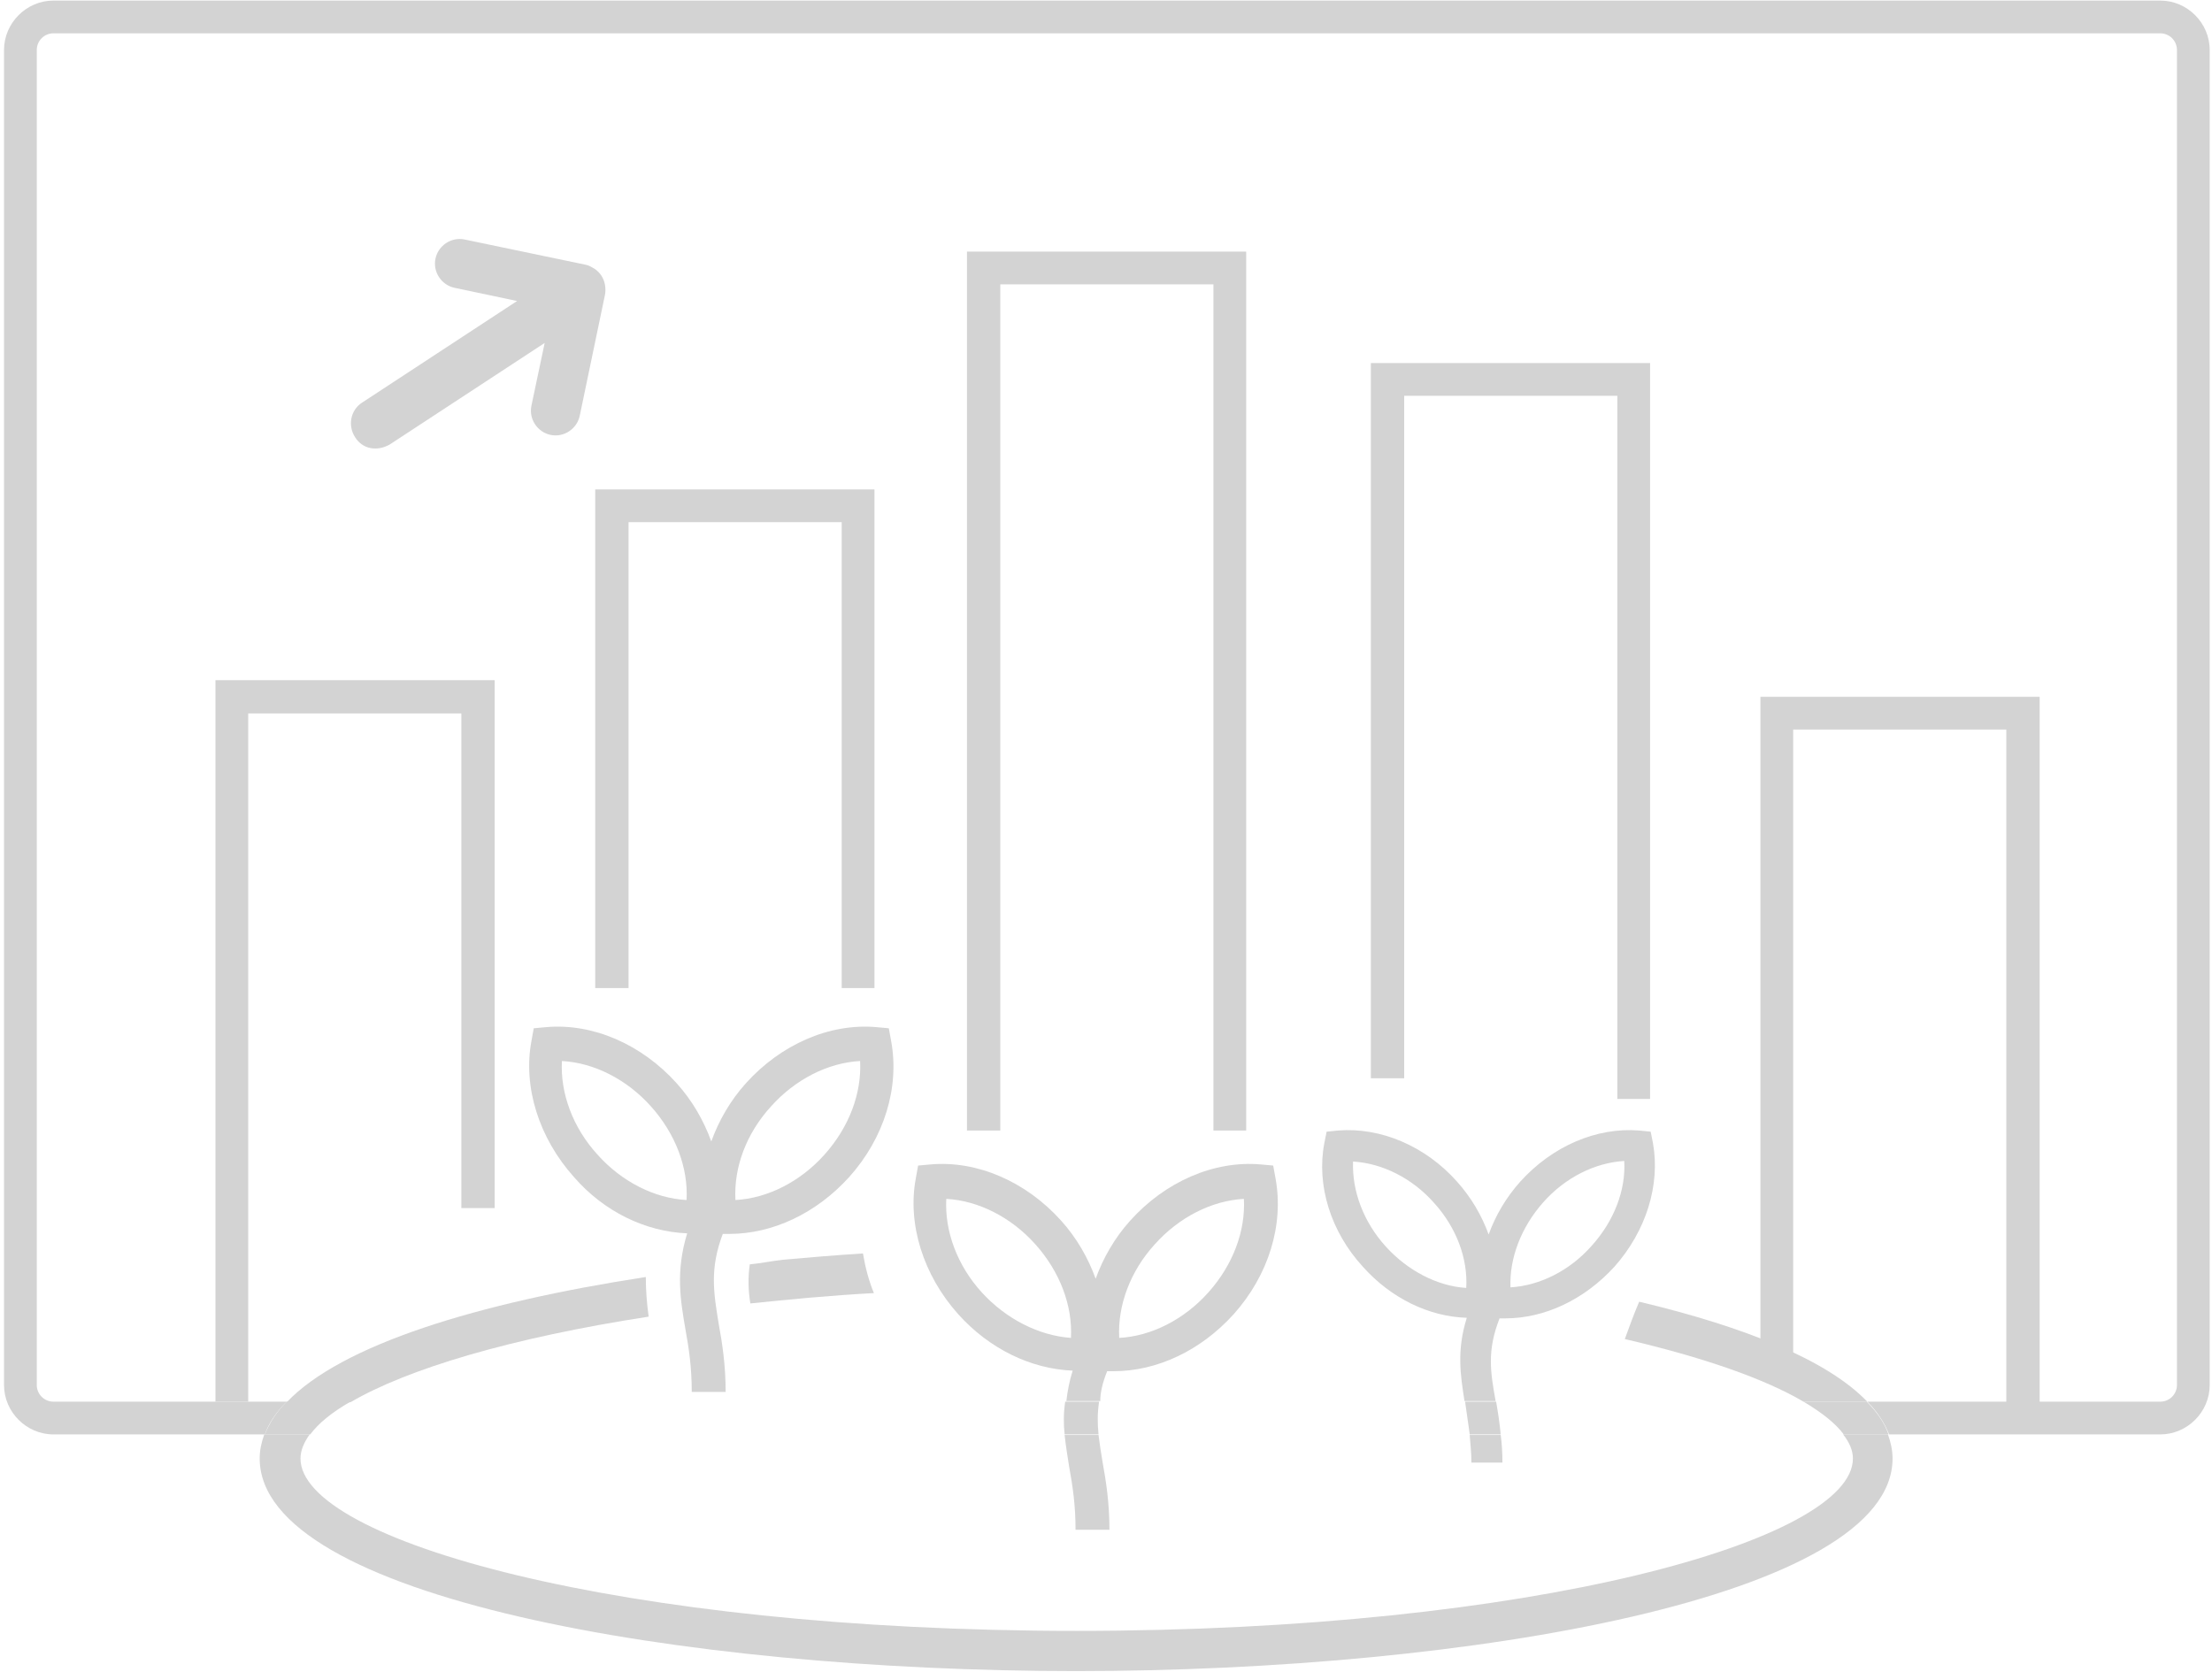 <?xml version="1.0" encoding="UTF-8" standalone="no"?>
<svg width="385px" height="291px" viewBox="0 0 385 291" version="1.1" xmlns="http://www.w3.org/2000/svg" xmlns:xlink="http://www.w3.org/1999/xlink">
    <!-- Generator: Sketch 3.7.1 (28215) - http://www.bohemiancoding.com/sketch -->
    <title>Group</title>
    <desc>Created with Sketch.</desc>
    <defs></defs>
    <g id="Page-1" stroke="none" stroke-width="1" fill="none" fill-rule="evenodd">
        <g id="Development" transform="translate(-1073, 0)">
            <g id="Group" transform="translate(1073, 0)">
                <g id="Shape">
                    <path d="M261.4,254.6 L256,254.6 C256,252.8 255.9,251.3 255.7,249.8 L191.1,249.8 C191.3,251.3 191.5,252.8 191.8,254.5 C192.4,257.8 193,261.6 193,266.3 L187.1,266.3 C187.1,262.1 186.5,258.7 186,255.4 C185.7,253.5 185.4,251.6 185.2,249.7 L54,249.7 C53,251.1 52.4,252.5 52.4,253.9 C52.4,268.1 107.9,283.9 187.5,283.9 C267.1,283.9 322.6,268.1 322.6,253.9 C322.6,252.5 322.1,251.1 321,249.7 L261.2,249.7 C261.3,251.2 261.4,252.8 261.4,254.6 L261.4,254.6 Z"></path>
                    <path d="M143.5,201 C147.8,196.2 150,190.3 149.7,184.7 C144.1,185 138.4,187.9 134.2,192.6 C129.9,197.4 127.7,203.3 128,208.9 C133.5,208.5 139.2,205.6 143.5,201 L143.5,201 Z"></path>
                    <path d="M235.5,202.2 C235.2,207.3 237.3,212.7 241.2,217 C245,221.3 250.2,223.9 255.3,224.2 C255.6,219.1 253.5,213.7 249.7,209.4 C245.8,205.1 240.6,202.5 235.5,202.2 L235.5,202.2 Z"></path>
                    <path d="M210.3,225 C214.6,220.2 216.8,214.3 216.5,208.7 C210.9,209 205.2,211.9 201,216.6 C196.7,221.4 194.5,227.3 194.8,232.9 C200.4,232.5 206.1,229.6 210.3,225 L210.3,225 Z"></path>
                    <path d="M277,217 C280.9,212.7 282.9,207.3 282.7,202.2 C277.6,202.5 272.4,205.1 268.6,209.4 C264.7,213.7 262.7,219.1 263,224.2 C268,223.9 273.2,221.2 277,217 L277,217 Z"></path>
                    <path d="M119.5,208.8 C119.8,203.2 117.6,197.3 113.3,192.5 C109.1,187.8 103.4,184.9 97.8,184.6 C97.5,190.2 99.7,196.1 104,200.9 C108.2,205.6 114,208.5 119.5,208.8 L119.5,208.8 Z"></path>
                    <path d="M164.6,208.7 C164.3,214.3 166.5,220.2 170.8,225 C175,229.7 180.7,232.6 186.3,232.9 C186.6,227.3 184.4,221.4 180.1,216.6 C175.9,211.9 170.2,209 164.6,208.7 L164.6,208.7 Z"></path>
                    <path d="M112.4,222.3 C112.4,224.8 112.6,227.1 112.9,229.2 C88.9,232.9 70.9,238.3 61,244 L185.4,244 C185.6,242.3 185.9,240.6 186.5,238.7 C179.2,238.4 172,234.9 166.6,228.9 C160.5,222.1 157.8,213.3 159.2,205.2 L159.6,203 L161.8,202.8 C169.9,202.1 178.4,205.8 184.5,212.6 C187.2,215.6 189.2,219.1 190.5,222.7 C191.8,219.1 193.8,215.6 196.5,212.6 C202.6,205.8 211.1,202.1 219.2,202.8 L221.4,203 L221.8,205.2 C223.3,213.2 220.5,222.1 214.5,228.9 C208.9,235.2 201.3,238.8 193.6,238.8 L192.5,238.8 C191.8,240.7 191.3,242.5 191.1,244.1 L254.8,244.1 C254,239.6 253.4,235.3 255.2,229.6 C248.6,229.3 242,226.1 237.1,220.7 C231.6,214.5 229.1,206.5 230.4,199.2 L230.8,197.2 L232.8,197 C240.2,196.4 247.9,199.7 253.5,205.9 C256,208.7 257.8,211.8 259,215.1 C260.2,211.8 262,208.7 264.5,205.9 C270,199.7 277.8,196.4 285.2,197 L287.2,197.2 L287.6,199.2 C289,206.5 286.5,214.6 280.9,220.7 C275.8,226.4 268.9,229.7 261.9,229.7 L260.9,229.7 C258.8,235.3 259.4,239 260.2,244 L260.2,244.2 L313.7,244.2 C306.9,240.3 296.3,236.5 282.6,233.3 C283.4,231.1 284.2,228.9 285.1,226.8 C303.6,231.2 317.8,237 324.7,244.2 L375.7,244.2 C377.3,244.2 378.6,242.9 378.6,241.3 L378.6,8.7 C378.6,7.1 377.3,5.8 375.7,5.8 L9,5.8 C7.4,5.8 6.1,7.1 6.1,8.7 L6.1,241.1 C6.1,242.7 7.4,244 9,244 L49.6,244 C59.4,234.1 83.1,226.8 112.4,222.3 L112.4,222.3 Z M130.5,226.9 C130.1,224.6 130.1,222.2 130.4,220.1 C132.4,219.9 133.7,219.6 136.1,219.3 C140.7,218.9 145.3,218.5 150,218.2 C150.4,220.5 151.1,222.8 151.9,225.1 C144.5,225.5 137.4,226.1 130.5,226.9 L130.5,226.9 Z M92.3,181.2 L92.7,179 L94.9,178.8 C103,178.1 111.5,181.8 117.6,188.6 C120.3,191.6 122.3,195.1 123.6,198.7 C124.9,195.1 126.9,191.6 129.6,188.6 C135.7,181.8 144.2,178.1 152.3,178.8 L154.5,179 L154.9,181.2 C156.4,189.2 153.6,198.1 147.6,204.9 C142,211.2 134.4,214.8 126.7,214.8 L125.6,214.8 C123.3,220.9 123.9,225 124.9,230.5 C125.5,233.8 126.1,237.6 126.1,242.3 L120.2,242.3 C120.2,238.1 119.6,234.7 119.1,231.4 C118.2,226.2 117.4,221.3 119.4,214.7 C112.1,214.4 104.9,210.9 99.5,204.9 C93.6,198.1 90.8,189.3 92.3,181.2 L92.3,181.2 Z"></path>
                    <path d="M119.6,214.7 C117.6,221.3 118.4,226.2 119.3,231.4 C119.9,234.7 120.4,238 120.4,242.3 L126.3,242.3 C126.3,237.6 125.7,233.8 125.1,230.5 C124.2,225 123.5,220.9 125.8,214.8 L126.9,214.8 C134.5,214.8 142.1,211.2 147.8,204.9 C153.9,198.1 156.6,189.3 155.1,181.2 L154.7,179 L152.5,178.8 C144.4,178.1 135.9,181.8 129.8,188.6 C127.1,191.6 125.1,195.1 123.8,198.7 C122.5,195.1 120.5,191.6 117.8,188.6 C111.7,181.8 103.2,178.1 95.1,178.8 L92.9,179 L92.5,181.2 C91,189.2 93.8,198.1 99.9,204.9 C105.1,210.9 112.3,214.4 119.6,214.7 L119.6,214.7 Z M134.2,192.6 C138.4,187.9 144.1,185 149.7,184.7 C150,190.3 147.8,196.2 143.5,201 C139.3,205.7 133.6,208.6 128,208.9 C127.7,203.2 129.9,197.3 134.2,192.6 L134.2,192.6 Z M113.3,192.6 C117.6,197.4 119.8,203.3 119.5,208.9 C113.9,208.6 108.2,205.7 104,201 C99.7,196.3 97.5,190.3 97.8,184.7 C103.4,185 109.1,187.9 113.3,192.6 L113.3,192.6 Z" fill="#D3D3D3"></path>
                    <path d="M260.3,243.8 C259.4,238.8 258.8,235.1 261,229.5 L262,229.5 C268.9,229.5 275.8,226.2 281,220.5 C286.5,214.3 289,206.3 287.7,199 L287.3,197 L285.3,196.8 C277.9,196.2 270.2,199.5 264.6,205.7 C262.1,208.5 260.3,211.6 259.1,214.9 C257.9,211.6 256.1,208.5 253.6,205.7 C248.1,199.5 240.3,196.2 232.9,196.8 L230.9,197 L230.5,199 C229.1,206.3 231.6,214.4 237.2,220.5 C242.1,226 248.7,229.2 255.3,229.4 C253.5,235.1 254.2,239.4 254.9,243.9 L260.3,243.9 C260.3,243.9 260.3,243.9 260.3,243.8 L260.3,243.8 Z M268.6,209.3 C272.4,205 277.6,202.4 282.7,202.1 C283,207.2 280.9,212.6 277,216.9 C273.2,221.2 268,223.8 262.9,224.1 C262.7,219.1 264.7,213.7 268.6,209.3 L268.6,209.3 Z M241.2,217 C237.3,212.7 235.3,207.3 235.5,202.2 C240.6,202.5 245.8,205.1 249.6,209.4 C253.5,213.7 255.5,219.1 255.2,224.2 C250.2,223.9 245,221.2 241.2,217 L241.2,217 Z" fill="#D3D3D3"></path>
                    <path d="M256.1,254.6 L261.5,254.6 C261.5,252.9 261.4,251.3 261.2,249.8 L255.8,249.8 C255.9,251.2 256.1,252.8 256.1,254.6 L256.1,254.6 Z" fill="#D3D3D3"></path>
                    <path d="M186.1,255.4 C186.7,258.7 187.2,262 187.2,266.3 L193.1,266.3 C193.1,261.6 192.5,257.8 191.9,254.5 C191.6,252.8 191.4,251.3 191.2,249.8 L185.3,249.8 C185.5,251.7 185.8,253.5 186.1,255.4 L186.1,255.4 Z" fill="#D3D3D3"></path>
                    <path d="M192.7,238.7 L193.8,238.7 C201.4,238.7 209,235.1 214.7,228.8 C220.8,222 223.5,213.2 222,205.1 L221.6,202.9 L219.4,202.7 C211.3,202 202.8,205.7 196.7,212.5 C194,215.5 192,219 190.7,222.6 C189.4,219 187.4,215.5 184.7,212.5 C178.6,205.7 170.1,202 162,202.7 L159.8,202.9 L159.4,205.1 C157.9,213.1 160.7,222 166.8,228.8 C172.2,234.8 179.4,238.3 186.7,238.6 C186.1,240.5 185.8,242.2 185.6,243.9 L191.5,243.9 C191.5,242.4 191.9,240.7 192.7,238.7 L192.7,238.7 Z M201,216.6 C205.2,211.9 210.9,209 216.5,208.7 C216.8,214.3 214.6,220.2 210.3,225 C206.1,229.7 200.4,232.6 194.8,232.9 C194.5,227.3 196.7,221.3 201,216.6 L201,216.6 Z M170.9,225 C166.6,220.3 164.4,214.3 164.7,208.7 C170.3,209 176,211.9 180.2,216.6 C184.5,221.4 186.7,227.3 186.4,232.9 C180.8,232.5 175.1,229.6 170.9,225 L170.9,225 Z" fill="#D3D3D3"></path>
                    <path d="M136.2,219.3 C133.8,219.6 132.5,219.9 130.5,220.1 C130.2,222.2 130.2,224.5 130.6,226.9 C137.4,226.2 144.6,225.5 152.1,225.1 C151.2,222.9 150.6,220.6 150.2,218.2 C145.4,218.5 140.7,218.9 136.2,219.3 L136.2,219.3 Z" fill="#D3D3D3"></path>
                    <path d="M322.5,253.9 C322.5,268.1 267,283.9 187.4,283.9 C107.8,283.9 52.3,268.1 52.3,253.9 C52.3,252.5 52.9,251.1 53.9,249.7 L46,249.7 C45.5,251.1 45.2,252.4 45.2,253.9 C45.2,278 118.4,290.9 187.3,290.9 C256.2,290.9 329.4,277.9 329.4,253.9 C329.4,252.5 329.1,251.1 328.6,249.7 L320.8,249.7 C321.9,251.1 322.5,252.5 322.5,253.9 L322.5,253.9 Z" fill="#D3D3D3"></path>
                    <path d="M285.3,226.6 C284.4,228.7 283.6,230.9 282.8,233.1 C296.5,236.3 307.1,240 313.9,244 L325,244 C318.1,236.8 303.8,231 285.3,226.6 L285.3,226.6 Z" fill="#D3D3D3"></path>
                    <path d="M112.9,229.2 C112.6,227 112.4,224.7 112.4,222.3 C83.1,226.8 59.4,234.1 49.9,244.1 L61,244.1 C70.9,238.3 88.9,232.9 112.9,229.2 L112.9,229.2 Z" fill="#D3D3D3"></path>
                    <path d="M376,0.1 L9.3,0.1 C4.6,0.1 0.7,4 0.7,8.7 L0.7,241.1 C0.7,245.8 4.6,249.7 9.3,249.7 L46.1,249.7 C46.8,247.7 48.1,245.8 49.9,244 L9.3,244 C7.7,244 6.4,242.7 6.4,241.1 L6.4,8.7 C6.4,7.1 7.7,5.8 9.3,5.8 L376,5.8 C377.6,5.8 378.9,7.1 378.9,8.7 L378.9,241.1 C378.9,242.7 377.6,244 376,244 L325,244 C326.8,245.8 328,247.7 328.8,249.7 L376,249.7 C380.7,249.7 384.6,245.8 384.6,241.1 L384.6,8.7 C384.6,4 380.7,0.1 376,0.1 L376,0.1 Z" fill="#D3D3D3"></path>
                    <path d="M255.8,249.7 L261.2,249.7 C261,247.6 260.7,245.7 260.4,244 L255,244 C255,244.2 255.1,244.5 255.1,244.7 C255.3,246.3 255.6,248 255.8,249.7 L255.8,249.7 Z" fill="#D3D3D3"></path>
                    <path d="M185.3,249.7 L191.2,249.7 C191,247.8 191,245.9 191.3,244 L185.4,244 C185.1,246 185.1,247.9 185.3,249.7 L185.3,249.7 Z" fill="#D3D3D3"></path>
                    <path d="M313.9,244 C317.1,245.9 319.5,247.8 320.9,249.7 L328.7,249.7 C328,247.7 326.7,245.8 324.9,244 L313.9,244 L313.9,244 Z" fill="#D3D3D3"></path>
                    <path d="M61,244 L49.9,244 C48.1,245.8 46.9,247.7 46.1,249.7 L54,249.7 C55.4,247.8 57.7,245.9 61,244 L61,244 Z" fill="#D3D3D3"></path>
                </g>
                <path d="M103.5,46.8 C103,46.5 102.5,46.2 102,46.1 L80.9,41.7 C78.6,41.2 76.3,42.7 75.8,45 C75.3,47.3 76.8,49.6 79.1,50.1 L90,52.4 L63,70.1 C61,71.4 60.5,74.1 61.8,76.1 C62.4,77.1 63.4,77.8 64.5,78 C65.6,78.2 66.7,78 67.8,77.4 L94.8,59.7 L92.5,70.6 C92,72.9 93.5,75.2 95.8,75.7 C98.1,76.2 100.4,74.7 100.9,72.4 L105.3,51.3 C105.4,50.8 105.4,50.2 105.3,49.6 C105.1,48.4 104.4,47.4 103.5,46.8 L103.5,46.8 Z" id="Shape" fill="#D3D3D3"></path>
                <polygon id="Shape" fill="#D3D3D3" points="43.2 244 37.5 244 37.5 118.4 86.1 118.4 86.1 210.3 80.3 210.3 80.3 124.2 43.2 124.2"></polygon>
                <polygon id="Shape" fill="#D3D3D3" points="355 246.9 349.2 246.9 349.2 127 312.1 127 312.1 237.6 306.4 237.6 306.4 121.3 355 121.3"></polygon>
                <polygon id="Shape" fill="#D3D3D3" points="152.2 172 146.5 172 146.5 90.9 109.4 90.9 109.4 172 103.6 172 103.6 85.2 152.2 85.2"></polygon>
                <polygon id="Shape" fill="#D3D3D3" points="216.9 196.8 211.2 196.8 211.2 49.5 174.1 49.5 174.1 196.8 168.3 196.8 168.3 43.8 216.9 43.8"></polygon>
                <polygon id="Shape" fill="#D3D3D3" points="287.2 191.3 281.5 191.3 281.5 68.9 244.4 68.9 244.4 187.7 238.6 187.7 238.6 63.2 287.2 63.2"></polygon>
            </g>
        </g>
    </g>
</svg>